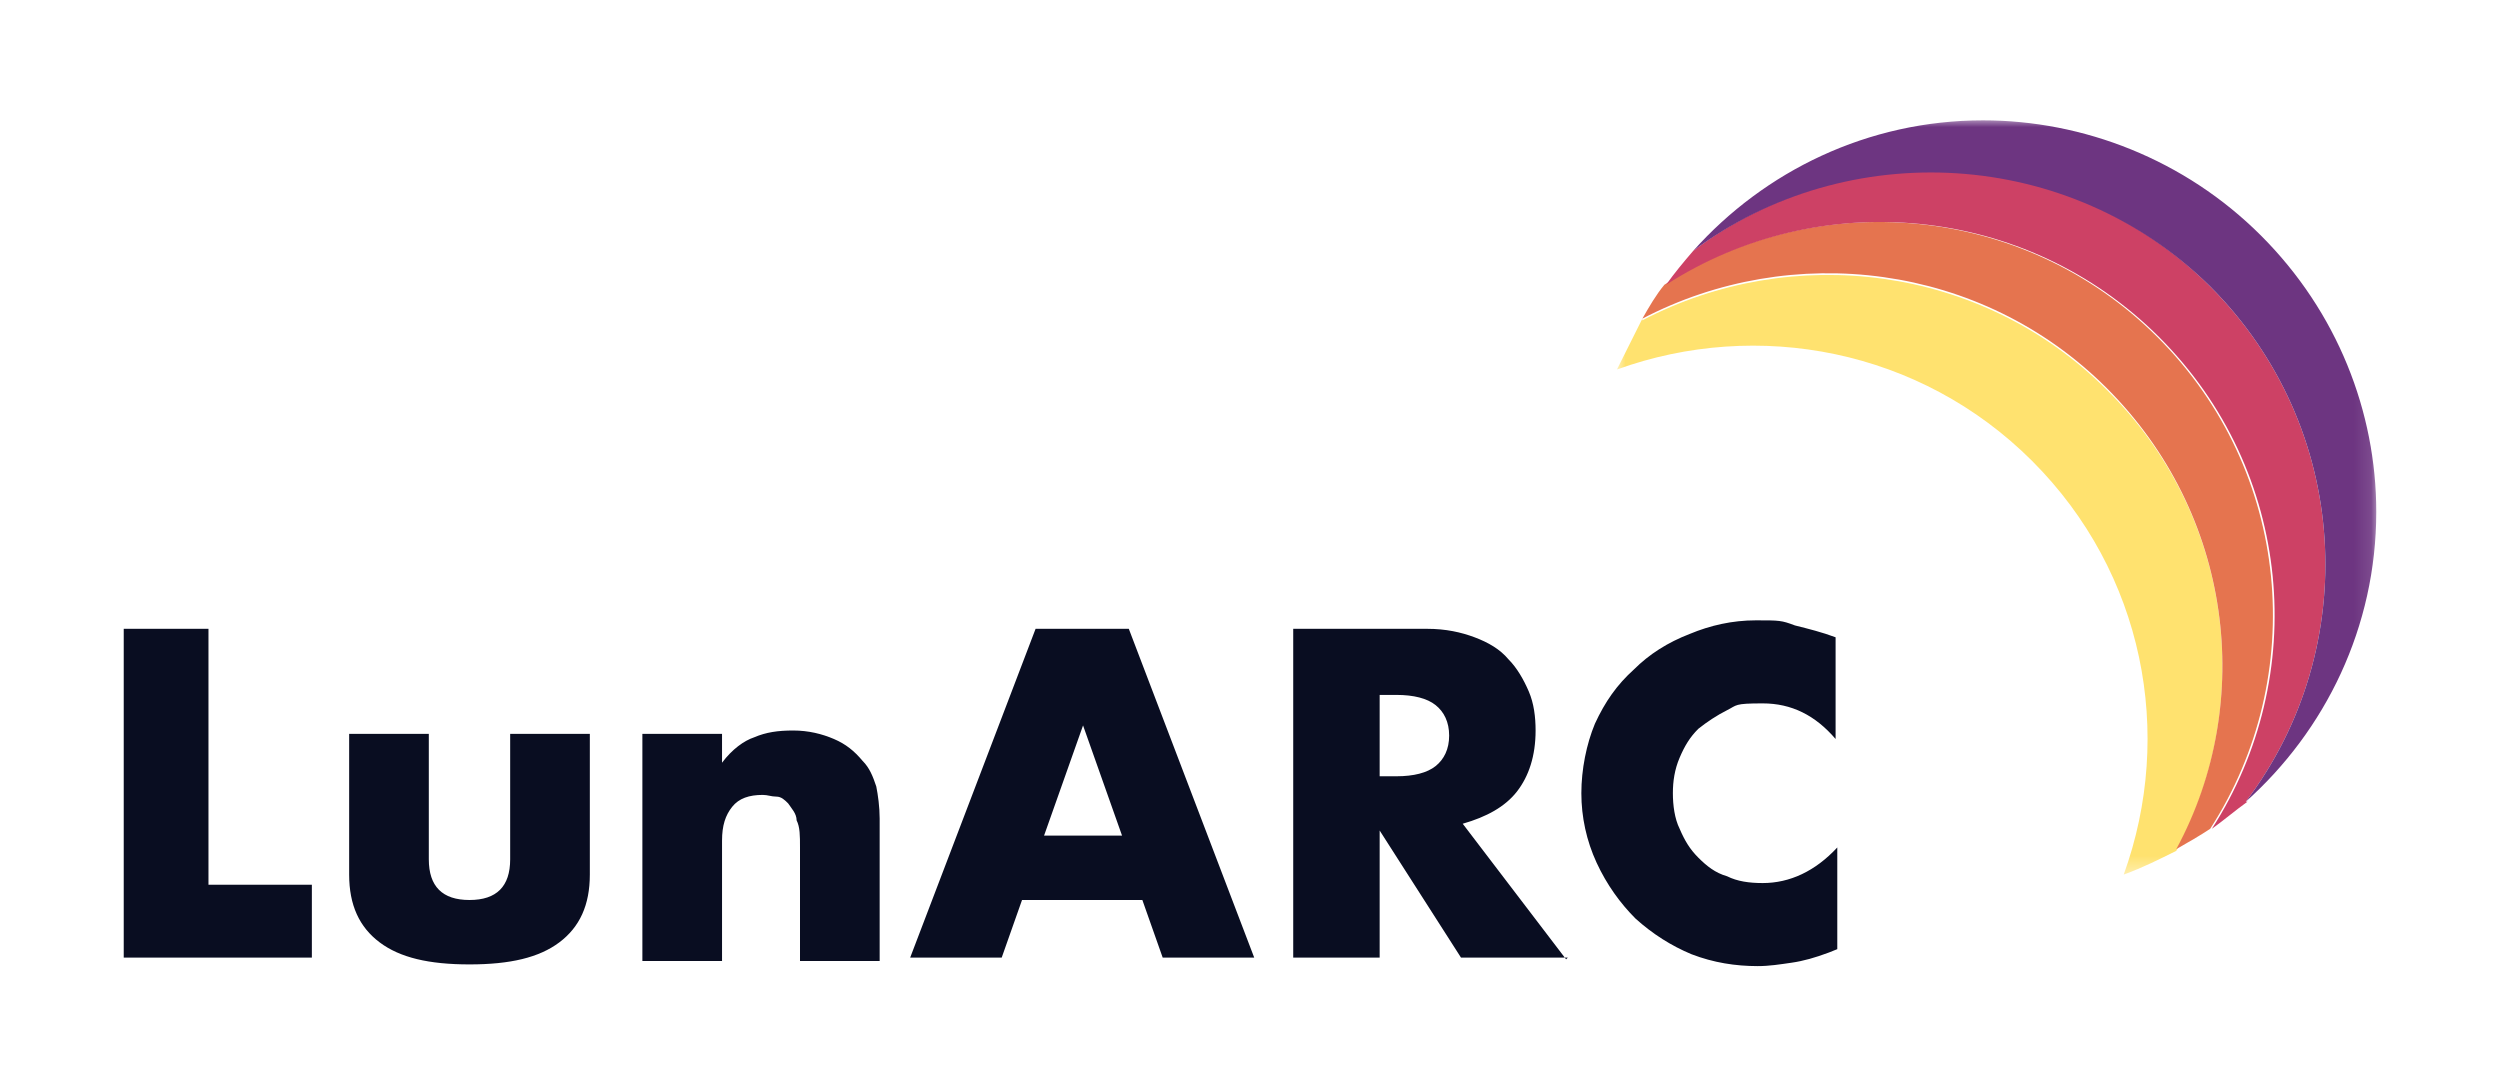 <?xml version="1.0" encoding="UTF-8"?>
<svg xmlns="http://www.w3.org/2000/svg" xmlns:xlink="http://www.w3.org/1999/xlink" version="1.1" viewBox="0 0 147.5 64.1">
  <defs>
    <style>
      .cls-1 {
        mask: url(#mask);
      }

      .cls-2 {
        fill: #6d3581;
      }

      .cls-3 {
        fill: #cd4165;
      }

      .cls-4 {
        fill: #fff;
      }

      .cls-5 {
        fill: #e5744f;
      }

      .cls-6 {
        fill: #ffe26f;
      }

      .cls-7 {
        fill: #090d21;
      }
    </style>
    <mask id="mask" x="95.4" y="7" width="44.9" height="44.6" maskUnits="userSpaceOnUse">
      <g id="mask0_1715_481">
        <path class="cls-4" d="M140.3,7h-44.9v44.6h44.9V7Z"/>
      </g>
    </mask>
  </defs>
  <!-- Generator: Adobe Illustrator 28.6.0, SVG Export Plug-In . SVG Version: 1.2.0 Build 709)  -->
  <g>
    <g id="Layer_1">
      <g>
        <g class="cls-1">
          <g>
            <path class="cls-6" d="M96.9,18.8c-.5,1-1,2-1.5,3,8.3-3,17.9-1.2,24.5,5.4,6.6,6.6,8.4,16.1,5.4,24.4,1.1-.4,2.1-.9,3.1-1.4,4.7-8.8,3.3-19.9-4.1-27.2-7.4-7.4-18.6-8.7-27.4-4.1Z"/>
            <path class="cls-5" d="M130.4,48.9c5.8-9,4.8-21.1-3.1-29-7.9-7.9-20.1-8.9-29.1-3.1-.5.6-.9,1.3-1.3,2,8.8-4.6,20-3.3,27.4,4.1,7.4,7.4,8.8,18.5,4.1,27.2.7-.4,1.4-.8,2-1.2Z"/>
            <path class="cls-3" d="M132.5,47.3c6.9-9.1,6.2-22.1-2.1-30.4-8.3-8.3-21.4-9-30.5-2.1-.6.7-1.1,1.3-1.6,2,9-5.8,21.2-4.8,29.1,3.1,7.9,7.9,8.9,20,3.1,29,.7-.5,1.4-1.1,2.1-1.6Z"/>
            <path class="cls-2" d="M140.2,30.2c0-5.9-2.3-11.8-6.8-16.3-4.5-4.5-10.5-6.8-16.4-6.8-6.8,0-12.9,3-17.1,7.7,9.1-6.8,22.2-6.1,30.5,2.1,8.3,8.3,9,21.3,2.1,30.4,4.7-4.2,7.7-10.3,7.7-17.1Z"/>
          </g>
        </g>
        <path class="cls-7" d="M12.3,37.1v15.1h6.1v4.3H7.3v-19.4h5.1ZM25.3,43.3v7.4c0,1.6.8,2.4,2.4,2.4s2.4-.8,2.4-2.4v-7.4h4.7v8.3c0,1.8-.6,3.1-1.8,4-1.2.9-2.9,1.3-5.3,1.3s-4.1-.4-5.3-1.3c-1.2-.9-1.8-2.2-1.8-4v-8.3h4.7ZM37.9,43.3h4.7v1.7c.6-.8,1.3-1.3,1.9-1.5.7-.3,1.4-.4,2.3-.4s1.7.2,2.4.5c.7.3,1.2.7,1.7,1.3.4.4.6.9.8,1.5.1.5.2,1.2.2,1.9v8.4h-4.7v-6.7c0-.7,0-1.2-.2-1.6,0-.4-.3-.7-.5-1-.2-.2-.4-.4-.7-.4-.3,0-.5-.1-.8-.1-.8,0-1.4.2-1.8.7-.4.5-.6,1.1-.6,2v7.1h-4.7v-13.2ZM66.2,49.3l-2.3-6.5-2.3,6.5h4.6ZM67.5,53.1h-7.2l-1.2,3.4h-5.4l7.4-19.4h5.5l7.4,19.4h-5.4l-1.2-3.4ZM81.4,45.8h1c1,0,1.8-.2,2.3-.6.5-.4.8-1,.8-1.8s-.3-1.4-.8-1.8c-.5-.4-1.3-.6-2.3-.6h-1v4.8ZM92.5,56.5h-6.3l-4.8-7.5v7.5h-5.1v-19.4h7.9c1.1,0,2,.2,2.8.5.8.3,1.5.7,2,1.3.5.5.9,1.2,1.2,1.9.3.7.4,1.5.4,2.3,0,1.5-.4,2.7-1.1,3.6-.7.9-1.8,1.5-3.2,1.9l6.1,8ZM108.3,43.6c-1.2-1.4-2.6-2.1-4.3-2.1s-1.5.1-2.1.4c-.6.3-1.2.7-1.7,1.1-.5.5-.8,1-1.1,1.7-.3.7-.4,1.4-.4,2.1s.1,1.5.4,2.1c.3.7.6,1.2,1.1,1.7.5.5,1,.9,1.7,1.1.6.3,1.3.4,2.1.4,1.6,0,3.1-.7,4.4-2.1v6l-.5.2c-.8.3-1.5.5-2.2.6-.7.1-1.3.2-2,.2-1.3,0-2.6-.2-3.9-.7-1.2-.5-2.3-1.2-3.3-2.1-.9-.9-1.7-2-2.3-3.3-.6-1.3-.9-2.7-.9-4.1s.3-2.9.8-4.1c.6-1.3,1.3-2.3,2.3-3.2.9-.9,2-1.6,3.3-2.1,1.2-.5,2.5-.8,3.9-.8s1.5,0,2.3.3c.8.2,1.6.4,2.4.7v6Z"/>
      </g>
    </g>
  </g>
</svg>